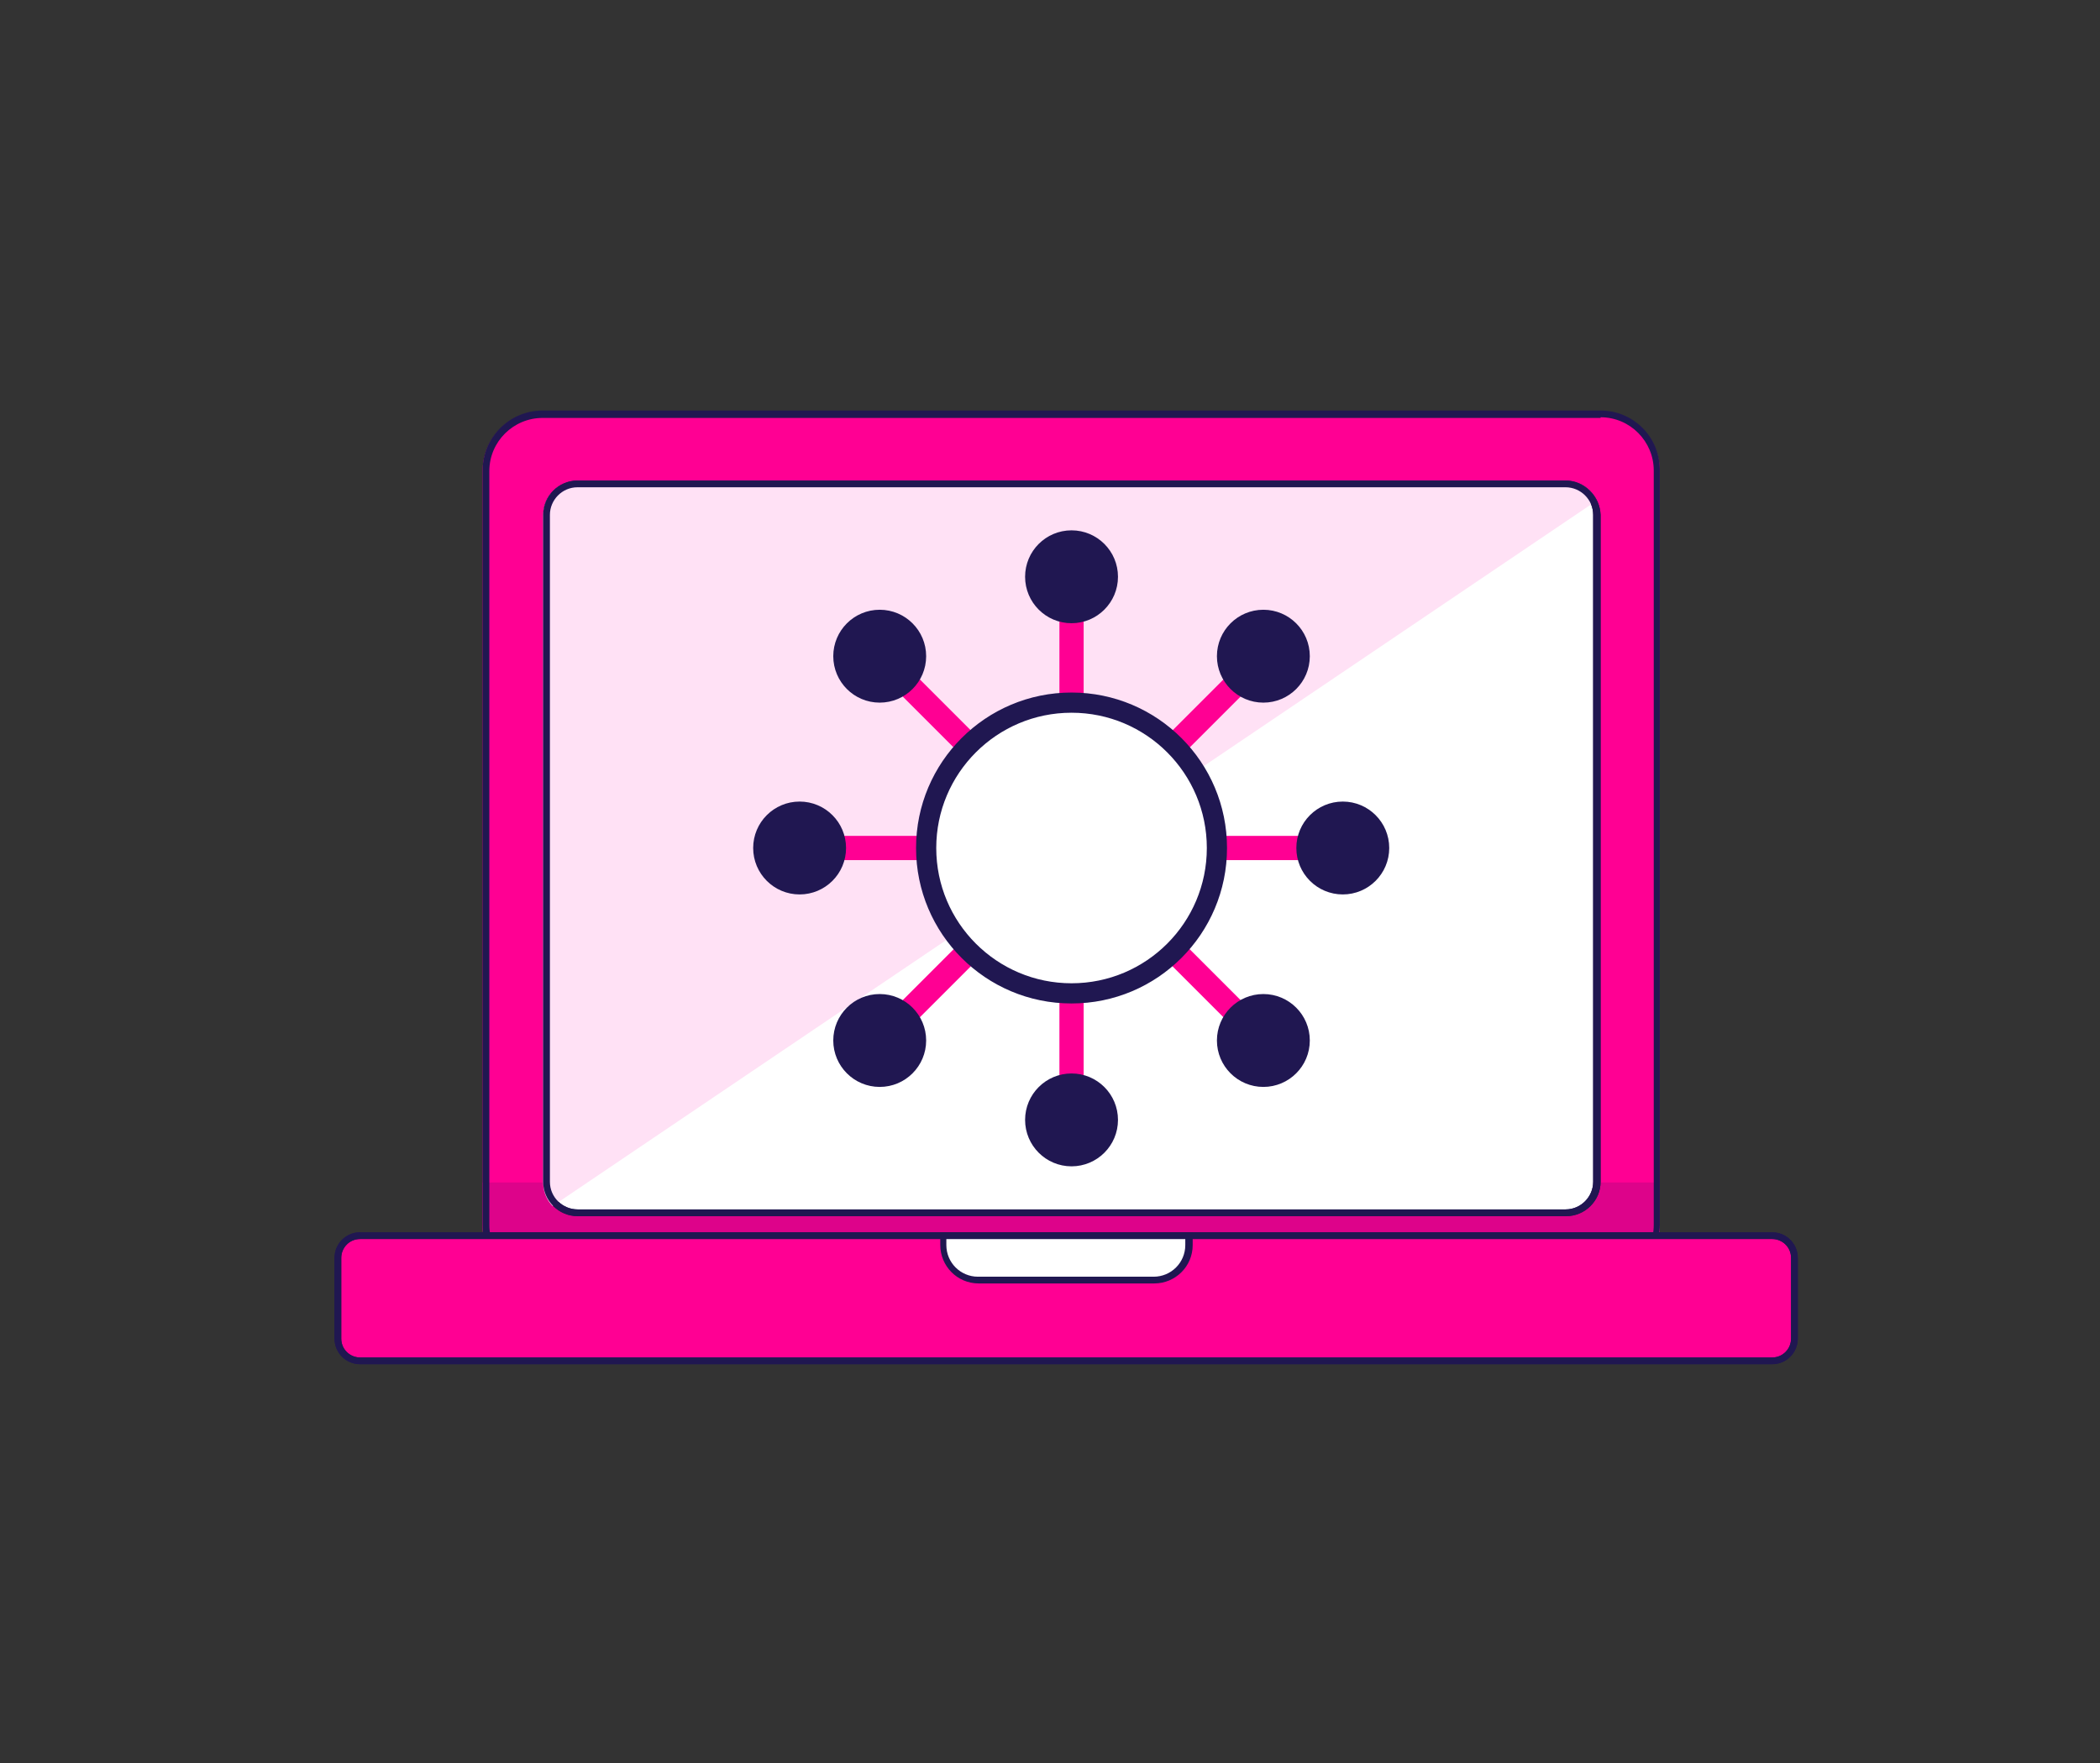 <?xml version="1.0" encoding="utf-8"?>
<!-- Generator: Adobe Illustrator 26.0.3, SVG Export Plug-In . SVG Version: 6.00 Build 0)  -->
<svg version="1.1" id="Layer_1" xmlns="http://www.w3.org/2000/svg" xmlns:xlink="http://www.w3.org/1999/xlink" x="0px" y="0px"
	 viewBox="0 0 312 262" style="enable-background:new 0 0 312 262;" xml:space="preserve">
<rect x="0" y="0" width="312" height="262" fill="#333333" stroke="none"/>
<style type="text/css">
	.st0{fill:#FF0093;}
	.st1{fill:#DD038A;}
	.st2{fill:#201751;}
	.st3{fill:#FFFFFF;}
	.st4{fill:#FFE1F5;}
	.st5{fill:#FFFFFF;stroke:#201751;stroke-width:3;stroke-miterlimit:10;}
</style>
<g>
	<g>
		<g>
			<path class="st0" d="M237.8,191H80.6c-4.9,0-8.9-4-8.9-8.9V70c0-4.9,4-8.9,8.9-8.9h157.1c4.9,0,8.9,4,8.9,8.9v112.1
				C246.7,187,242.7,191,237.8,191z"/>
		</g>
		<g>
			<path class="st1" d="M71.7,175.7v6.4c0,4.9,4,8.9,8.9,8.9h157.1c4.9,0,8.9-4,8.9-8.9v-6.4H71.7z"/>
		</g>
		<g>
			<g>
				<path class="st2" d="M237.8,62c4.4,0,7.9,3.6,7.9,7.9v112.1c0,4.4-3.6,7.9-7.9,7.9H80.6c-4.4,0-7.9-3.6-7.9-7.9V70
					c0-4.4,3.6-7.9,7.9-7.9H237.8 M237.8,61H80.6c-4.9,0-8.9,4-8.9,8.9v112.1c0,4.9,4,8.9,8.9,8.9h157.1c4.9,0,8.9-4,8.9-8.9V70
					C246.7,65,242.7,61,237.8,61L237.8,61z"/>
			</g>
		</g>
		<g>
			<path class="st3" d="M85.8,180.1c-2.5,0-4.6-2-4.6-4.6V76.5c0-2.5,2-4.6,4.6-4.6h146.9c2.5,0,4.6,2,4.6,4.6v99.1
				c0,2.5-2,4.6-4.6,4.6H85.8z"/>
			<g>
				<path class="st2" d="M232.6,72.4c2.2,0,4.1,1.8,4.1,4.1v99.1c0,2.2-1.8,4.1-4.1,4.1H85.8c-2.2,0-4.1-1.8-4.1-4.1V76.5
					c0-2.2,1.8-4.1,4.1-4.1H232.6 M232.6,71.4H85.8c-2.8,0-5.1,2.3-5.1,5.1v99.1c0,2.8,2.3,5.1,5.1,5.1h146.9c2.8,0,5.1-2.3,5.1-5.1
					V76.5C237.7,73.7,235.4,71.4,232.6,71.4L232.6,71.4z"/>
			</g>
		</g>
		<g>
			<path class="st0" d="M53.5,202.2c-1.8,0-3.3-1.5-3.3-3.3v-12c0-1.8,1.5-3.3,3.3-3.3h209.8c1.8,0,3.3,1.5,3.3,3.3v12
				c0,1.8-1.5,3.3-3.3,3.3H53.5z"/>
			<g>
				<path class="st2" d="M263.3,184.1c1.5,0,2.8,1.2,2.8,2.8v12c0,1.5-1.2,2.8-2.8,2.8H53.5c-1.5,0-2.8-1.2-2.8-2.8v-12
					c0-1.5,1.2-2.8,2.8-2.8H263.3 M263.3,183.1H53.5c-2.1,0-3.8,1.7-3.8,3.8v12c0,2.1,1.7,3.8,3.8,3.8h209.8c2.1,0,3.8-1.7,3.8-3.8
					v-12C267.1,184.8,265.4,183.1,263.3,183.1L263.3,183.1z"/>
			</g>
		</g>
		<g>
			<path class="st3" d="M145.4,190.2c-2.8,0-5.2-2.3-5.2-5.2v-1.4h36.4v1.4c0,2.8-2.3,5.2-5.2,5.2H145.4z"/>
			<g>
				<path class="st2" d="M176.1,184.1v0.9c0,2.6-2.1,4.7-4.7,4.7h-26.1c-2.6,0-4.7-2.1-4.7-4.7v-0.9H176.1 M177.1,183.1h-37.4v1.9
					c0,3.1,2.5,5.7,5.7,5.7h26.1c3.1,0,5.7-2.5,5.7-5.7V183.1L177.1,183.1z"/>
			</g>
		</g>
		<g>
			<g>
				<path class="st2" d="M263.3,184.1c1.5,0,2.8,1.2,2.8,2.8v12c0,1.5-1.2,2.8-2.8,2.8H53.5c-1.5,0-2.8-1.2-2.8-2.8v-12
					c0-1.5,1.2-2.8,2.8-2.8H263.3 M263.3,183.1H53.5c-2.1,0-3.8,1.7-3.8,3.8v12c0,2.1,1.7,3.8,3.8,3.8h209.8c2.1,0,3.8-1.7,3.8-3.8
					v-12C267.1,184.8,265.4,183.1,263.3,183.1L263.3,183.1z"/>
			</g>
		</g>
		<g>
			<path class="st4" d="M237.2,74.4c-0.8-1.7-2.5-2.9-4.6-2.9H85.8c-2.8,0-5.1,2.3-5.1,5.1v99.1c0,1.3,0.5,2.6,1.4,3.5L237.2,74.4z"
				/>
		</g>
		<g>
			<g>
				<path class="st2" d="M232.6,72.4c2.2,0,4.1,1.8,4.1,4.1v99.1c0,2.2-1.8,4.1-4.1,4.1H85.8c-2.2,0-4.1-1.8-4.1-4.1V76.5
					c0-2.2,1.8-4.1,4.1-4.1H232.6 M232.6,71.4H85.8c-2.8,0-5.1,2.3-5.1,5.1v99.1c0,2.8,2.3,5.1,5.1,5.1h146.9c2.8,0,5.1-2.3,5.1-5.1
					V76.5C237.7,73.7,235.4,71.4,232.6,71.4L232.6,71.4z"/>
			</g>
		</g>
	</g>
	<g>
		<g>
			<g>
				<g>
					<rect x="157.4" y="90" class="st0" width="3.6" height="72.5"/>
				</g>
				<g>
					<circle class="st2" cx="159.2" cy="85.7" r="6.9"/>
					<circle class="st2" cx="159.2" cy="166.4" r="6.9"/>
				</g>
			</g>
			<g>
				<g>
					<rect x="123.2" y="124.2" class="st0" width="72.5" height="3.6"/>
				</g>
				<g>
					<circle class="st2" cx="118.8" cy="126" r="6.9"/>
					<circle class="st2" cx="199.5" cy="126" r="6.9"/>
				</g>
			</g>
			<g>
				<g>
					
						<rect x="157.6" y="89.9" transform="matrix(0.707 -0.707 0.707 0.707 -42.562 149.661)" class="st0" width="3.6" height="72.5"/>
				</g>
				<g>
					<circle class="st2" cx="130.7" cy="97.5" r="6.9"/>
					<circle class="st2" cx="187.7" cy="154.6" r="6.9"/>
				</g>
			</g>
			<g>
				<g>
					
						<rect x="123.1" y="124.1" transform="matrix(0.707 -0.707 0.707 0.707 -42.306 149.555)" class="st0" width="72.5" height="3.6"/>
				</g>
				<g>
					<circle class="st2" cx="130.7" cy="154.6" r="6.9"/>
					<circle class="st2" cx="187.7" cy="97.5" r="6.9"/>
				</g>
			</g>
		</g>
		<circle class="st5" cx="159.2" cy="126" r="21.6"/>
	</g>
</g>
</svg>
